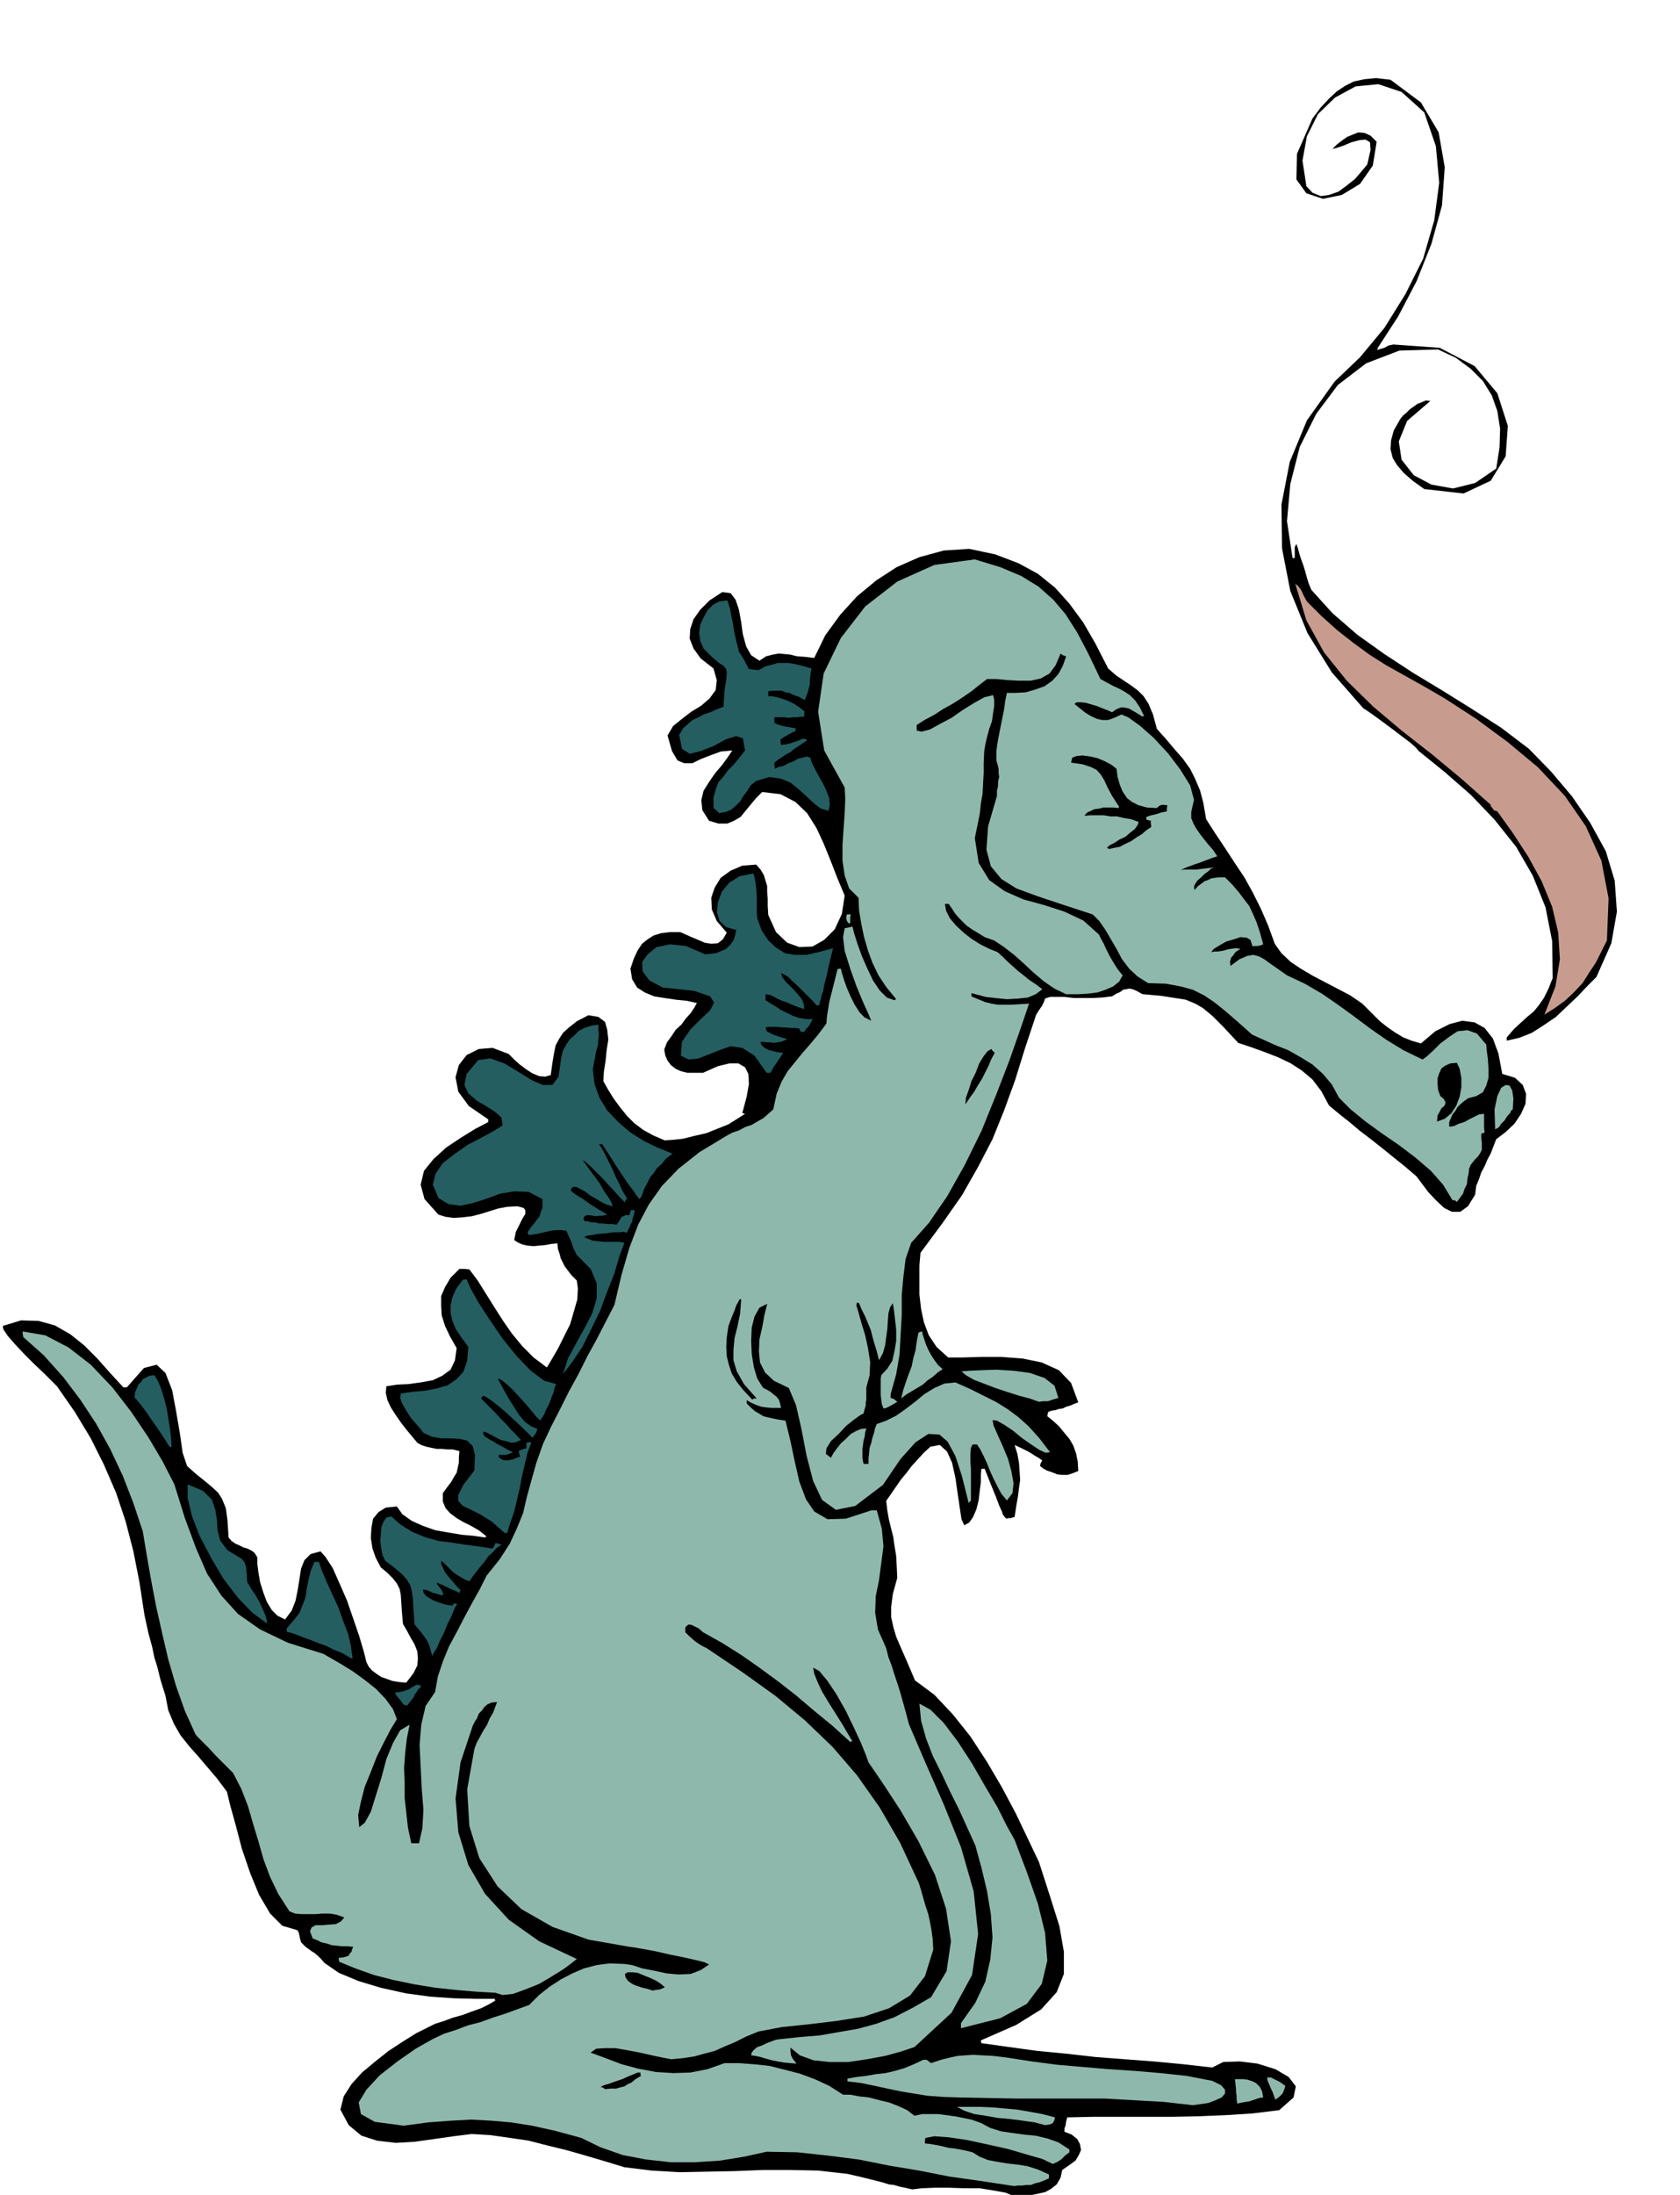<svg xmlns="http://www.w3.org/2000/svg" width="490.455" height="640.317" fill-rule="evenodd" stroke-linecap="round" preserveAspectRatio="none" viewBox="0 0 3035 3963"><style>.brush1{fill:#000}.pen1{stroke:none}.brush2{fill:#8fb8ad}.brush3{fill:#245e61}</style><path d="m1833 3966-16-7-22-4-25-4h-27l-29-1h-25l-24 1-17 2-13-3-10-2-10-3-9-1-13-4-16-4-20-5-26-6-53-6-50-1h-51l-49 2-51 1-49 1-51-3-49-6-36-11-34-10-35-10-33-8-35-9-34-5-35-5-34-2-32 4-35 5-36 5-34 2-34-4-28-9-23-19-15-28 6-24 14-22 19-21 24-20 24-19 26-17 24-15 22-11 12-6 16-5 16-6 18-5 16-6 17-6 14-7 12-7-1-1v-2h-34l-39-1-44-3-44-6-45-10-40-12-36-15-26-18-6-7-6-6-6-5-5-3-11-8-8-8-2-7-1-5-1-4v-1l-2-4-1-1-27-8-22-22-20-34-16-39-15-44-11-42-10-36-6-25-18-24-17-20-17-20-16-18-16-20-12-21-10-24-5-26-5-16-4-13-3-12-3-12-5-16-4-19-7-26-7-32-9-59-11-56-14-54-17-51-22-51-24-48-29-48-32-46-10-10-13-13-18-17-17-17-17-18-14-16-8-12-1-6 33-10 32 1 29 8 28 16 25 20 24 24 23 26 24 26h6l31-35 23-6 16 15 12 31 7 37 7 41 5 35 8 24 17 15 15 12 12 10 12 11 7 11 7 17 3 22 2 31 5 6 7 5 7 3 8 4 7 2 8 4 5 4 5 8v12l2 16 3 17 6 19 6 16 9 15 10 10 14 7 12-16 7-18 4-20 3-19 3-19 6-15 11-11 18-5 9 10 13 20 12 27 14 32 11 32 11 32 8 27 5 20 4 8 6 7 8 6 9 6 9 3 11 4 12 2 13 1 13-17 7-14 1-13-1-12-5-13-7-12-7-13-7-12-2-23-1-16-1-14-2-10-5-10-7-9-10-10-12-10-9-17-6-17-3-19 1-18 3-17 10-12 13-8 20-2 10 14 17 12 20 9 23 8 23 4 24 4 22 2 21 3v-1l2-1-14-11-14-8-14-7-12-7-12-9-8-9-5-12v-15l8-11 7-9 5-9 5-8 2-9 2-9v-10l1-11-12-3h-10l-10-1h-9l-10-2-9-2-9-3-7-4-10-12-10-12-10-13-9-13-9-14-6-13-3-13 1-12 19-3 21-1 22-3 22-4 17-8 15-11 8-17 3-22-12-21-9-19-6-19-1-17v-18l7-16 10-17 16-16h9l9 1 15 20 15 24 15 24 16 25 16 23 19 23 20 20 24 18 9-15 11-19 11-22 11-22 7-24 6-21 1-20-2-14-10-10-6-8-6-8-3-6-4-8-2-8-3-9-1-10-11 1-11 2-11 1-10 1-11-1-9-2-9-4-6-4 3-15 6-12 6-12 5-8v-7l-3-4-11-3-19 1-16 3-16 5-16 5-16 4-17 2-15 1-15-2-13-4-25-28-7-26 6-25 17-21 23-21 27-18 26-16 23-12v-5l-35-24-19-26-5-26 6-22 14-18 22-11 25-2 29 11 3 3 8 8 9 8 12 9 11 7 12 5 11 1 10-3 3-22 3-18 3-14 6-11 7-11 11-10 14-11 21-11 18 3 12 9 4 14 2 18-3 19-2 20-3 19-1 17 9 16 10 16 11 15 13 16 13 13 16 12 18 10 21 9 15-1 18-2 20-5 22-5 20-8 20-8 16-10 14-9-3-1h-2l8-30 4-23-1-18-6-12-12-7h-16l-21 5-27 12h-28l-12-3-9-4-9-7-6-8-4-9-2-11 5-13 8-11 8-12 10-9 8-11 9-10 6-9 5-9-18-4-20-2-20-3-19-3-17-7-14-9-9-15-3-19 6-18 7-15 8-12 10-8 11-7 13-4 16-2h19l7 3 11 5 12 5 14 6 12 2 12-1 9-7 7-12-18-21-9-21-1-21 6-18 11-18 18-13 21-9 25-2 8 9 6 10 3 10 3 10v10l1 13v13l1 16 14 31 20 19 22 8 24-1 21-12 19-19 13-28 5-33-13-31-12-31-13-32-13-28-17-27-21-20-27-14-33-4-11 11-10 12-9 11-9 11-12 7-12 5h-16l-17-5-12-19-2-18 4-17 10-16 11-16 12-14 11-15 8-12-21 2-19 7-18 7-14 7h-15l-12-5-10-17-8-28 10-17 16-13 17-13 18-11 15-13 11-15 2-18-6-21-23-18-13-18-7-18 1-17 6-18 12-17 17-17 23-15 15 2 9 12 6 18 4 22 3 22 6 22 9 16 15 10 12-8 12-3 11-2 11 1 10 1 12 3 14 1 17 2 20-41 27-37 30-33 35-29 37-24 41-18 44-12 46-3 47 10 42 16 35 19 31 25 26 29 25 34 22 38 23 45 15 13 15 10 12 8 12 9 10 10 9 14 8 19 7 26 17 19 16 19 14 16 13 18 9 18 9 21 6 23 5 29 16 25 18 27 17 26 18 27 15 27 15 30 13 30 12 33 12 17 17 16 18 12 22 13 21 11 23 12 23 12 22 15 9 9 12 12 11 11 14 11 13 9 15 9 15 6 17 5 26-22 26-13 23-6 22 3 18 10 15 19 10 27 7 37 23 7 14 13 6 16-1 18-8 18-12 18-16 15-17 13-5 13-5 13-6 11-5 12-6 11-4 12-5 12-2 16-13 21-14 10h-15l-14-7-15-14-14-15-12-16-9-12-21-18-20-16-21-17-19-15-21-16-19-16-19-15-18-15-14-26-16-21-19-16-20-13-23-11-23-9-25-9-24-8-27-29-20-20-17-14-14-8-17-7-19-3-26-4-33-3-11-6-7-3-6-1-5 1-6 1-5 4-7 3-8 5-17 2-17 1h-35l-17-2h-26l-9 3-2 6-4 8-5 7-5 8-20 60-18 58-20 55-21 52-26 50-29 51-35 50-40 54-2 23v52l3 26 5 24 9 24 14 21 21 19h26l34-1h36l39 3 34 7 31 14 22 23 13 35-8 3-7 3-7 2-6 3-7 1-6 2-7 1-6 2-1 3-1 5 10 8 11 10 9 11 10 12 7 12 5 14 3 15 1 17-10 4-9 3h-10l-9-1-10-4-9-3-7-4-5-4 1-5 3-5-7-5-7-4-6-4-7-4-10-5-13-6 5 16 3 17 1 15 1 15-2 14-2 16-3 17-3 20-4 1-3 1h-4l-4 1-2-2-1-1-3-4-2-6-5-11-6-16-9-22-11-28h-6l-1 10v14l-2 16-2 17-4 16-6 14-7 10-9 5-5-11-3-20-4-27-4-28-6-27-9-20-13-12-17 3-12 11-11 12-11 12-9 12-10 12-9 13-9 13-9 13 2 17 3 17 4 16 4 16 2 15 3 18 1 18 1 22-8 29-3 23v19l4 18 5 17 9 21 11 25 14 33 35 26 33 35 32 40 30 46 27 46 25 47 22 46 20 42 20 62 17 54 8 46v40l-13 33-28 31-45 28-64 28v1l1 4 50 7 51 7 52 5 53 6 52 4 53 4 53 5 53 6 20-10 30-1 32 4 32 10 24 14 13 17-4 20-26 23-49 6-48 3-48 2-48 1h-143l-47 1-2 8-1 7-2 5v6l13 5 10 8 5 9 2 11-4 9-6 10-11 8-13 9-3 14-7 12-10 8-11 6-14 3-14 3-15 1-12 1z" class="pen1 brush1"/><path d="m1832 3947-59-9-57-8-56-11-54-9-55-11-55-7-56-6-55-1-41 9-43 7-45 3h-44l-45-5-42-8-40-14-35-17-48-13-41-9-38-6-35-3-37-2-37 2-40 3-45 6-52-7-25-14-4-21 14-23 24-26 32-25 33-23 30-17 21-10 22-7 21-8 23-6 22-8 22-7 22-8 22-8 18-18 19-15 20-13 21-11 21-9 23-6 23-3 27 1 14 2 18 6 21 4 23 5 22 2 22-1 18-7 15-10-8-4-16-4-22-5-25-5-26-6-22-4-17-3-8-1-74-13-65-23-56-32-43-41-33-51-18-58-4-66 13-73 4-11 6-11 6-11 7-11 5-12 6-10 4-11 3-8-10 1-7 3-6 5-4 6-6 6-3 8-4 6-4 8-22 66-9 65 5 61 18 59 30 52 43 47 55 39 68 32-10 8-15 11-21 13-22 13-25 10-22 8-19 2-13-4-35-2-35-3-38-4-37-6-39-8-35-9-34-12-29-12-1-4v-3l9-1 9-3 2-4 3-3 1-4 2-5-12-1h-9l-9-1-9-1-9-3-9-2-8-4-8-3-5-13 3-7 7-4h12l12-1 13-1 9-5 6-7-14-5-12-2h-14l-12 1h-25l-12-1-10-4-20-31-15-31-12-32-9-32-10-33-9-31-12-31-15-29-19-19-13-13-10-11-7-7-6-6-4-4-5-5-4-5-19-42-16-45-14-48-11-47-11-49-9-47-8-46-7-42-17-51-19-49-23-49-25-45-29-44-31-41-35-39-37-33-1-6v-4l41 7 42 22 40 31 39 41 34 44 31 46 26 44 21 41 19 61 20 54 20 46 26 40 30 33 40 28 50 24 64 20 14 8 19 11 21 13 22 16 20 16 17 18 13 18 7 18-11 18-12 23-13 26-11 28-11 27-7 27-5 24 2 22 10-8 11-20 9-29 10-32 9-34 12-29 13-23 17-10-5 25-3 26-2 27 1 27v27l3 27 3 27 6 28h14l6-27 2-33-3-37-2-40-2-40 3-37 8-34 17-25 5-28 9-27 11-27 14-26 14-27 14-26 14-25 12-24 24-30 18-28 13-28 11-27 7-30 8-29 9-32 12-34 15-32 16-31 16-32 17-31 16-32 17-31 16-31 16-31 13-55 14-48 16-42 19-36 24-34 30-31 38-30 48-29 11-6 12-4 11-6 12-4 10-6 11-6 9-8 9-8 6-28 9-22 11-19 13-16 13-16 14-16 15-18 15-20 1-13 2-12 2-13 3-12 3-12 3-12 3-12 3-12 3-1h3l2 8 4 13 5 14 7 16 7 14 9 14 9 9 12 6-5-12-10-22-12-29-11-31-10-32-3-25 3-16 14-3 3 12 6 19 8 22 10 23 10 21 12 18 13 13 14 5 1-1 2-1-18-22-14-21-11-23-8-22-7-24-5-24-4-24-1-23-17-17-8-23-4-27v-28l2-30 2-28 1-26-1-20-37-67-11-70 10-69 31-64 44-57 58-45 67-30 73-10 46 14 38 16 31 19 27 24 22 26 21 33 20 38 22 46 11 6 11 6 11 5 11 6 9 6 10 10 8 12 8 16h-3v1l-11-7-7-4-7-4-5-1-6-1-5 1-7 3-7 5-9-4-8-3-10-4-10-3-10-3-9-1h-8l-4 3 10 8 10 8 10 6 11 5 9 2h11l11-4 13-6 12 5 21 15 25 22 26 28 22 29 18 29 7 26-5 22v11l4 10 5 9 7 10 7 9 8 10 8 9 8 12-9 3-8 3-8 3-8 3-9 3-8 3-8 3-8 4 6-1h23l7-1 8-1 8-1 9-1-6 2-5 5-7 5-6 6-7 6-4 6-2 5 1 6 6-7 7-5 5-4 6-2 6-3 6-1 8-1h11l13 13 12 14 9 12 10 13 6 13 7 16 6 18 6 22-5 2-5 1h-6l-3 1-4-12-7-4-11-1-12 4-14 4-12 7-10 6-5 6 6-1h6l6-1 6-1 6-2 7-1 7-1 9 1-9 6-5 7-3 3-1 4-1 4 1 7 16-12 14-6 11-2 11 3 9 5 11 8 13 9 17 12 32 15 31 18 29 20 29 21 28 21 30 21 31 19 35 17 8-6 11-10 13-13 16-12 15-10 18-2 17 6 17 20 1 12 2 15 1 16v17l-4 14-6 12-12 7-15 4-7 5-6 5-6 6-4 7-5 6-3 7-3 7v8h3l6-1 8-4 10-3 9-5 10-5 8-4 9-1v25l1 9-4 1-2 1v8l1 8v13l-3 6-4 6-6 6-7 9-3 7-1 9-2 9-1 10-4 8-3 9-5 7-6 8-4-3h-4l-17-28-22-25-28-24-29-22-32-22-29-21-27-22-21-21-13-24-16-19-19-17-21-13-23-13-23-9-22-10-20-9-27-24-22-19-20-16-18-12-20-10-22-6-27-5-32-1-19-12-15-14-13-17-9-17-11-19-10-17-11-16-12-12-55-18-45-15-38-14-27-17-19-23-8-30 3-42 16-55v-9l2-9v-8l2-8-1-8v-7l-2-8-2-7v-17l2-15 3-16 3-15 3-15 3-15 2-15 3-14h16l18-1 17-5 17-6 14-10 11-12 8-15 6-17-6-2-4-3-9 21-11 15-16 9-18 4h-21l-20-1-21-2h-17l-13 10-15 12-16 11-17 11-18 10-17 11-17 9-14 9v10l9 2 15-4 18-10 21-11 20-14 21-13 18-10 16-4 2 8v12l-2 12-2 15-5 14-4 15-3 13-2 12-1 21v19l-1 18-1 19-3 17-2 19-4 20-5 24 7 45 19 31 28 20 34 15 37 10 37 12 34 16 28 25 4 8 5 9 4 9 5 10 5 9 6 10 6 9 8 10-6 11-11 9-14 6-15 5-17 2-16 1h-23l-21-10-19-13-19-16-17-16-18-16-18-14-18-12-17-6-13-8-10-6-10-7-6-6-8-8-6-7-6-9-6-9h-7l2 12 7 14 11 13 14 13 14 11 16 10 16 8 15 6 9 8 9 9 9 8 10 9 9 7 11 9 12 8 12 9-12 9-14 6-19 2-19 1-20-2-18-2-15-4-11-3v6l12 5 12 5 12 3 12 2h25l15-1 16-1-16 47-20 57-24 62-26 64-30 61-32 57-33 48-32 36-10 29-4 32-3 33v36l-2 36-2 36-6 35-10 36v7l6 2 6 5-5 3-7 4-8 4-5 1-3-8-1-8-1-8v-30l1-6 11-12 9-14 4-18 3-18v-20l-2-18-2-17-2-13-5 7-3 11-1 13-1 15-2 15-2 15-4 14-7 13-4-16-4-13-4-14-3-12-5-12-5-12-6-12-5-12-2-1h-2l-1 5 4 13 5 18 7 23 5 23 4 25-1 24-6 22v22l-1 5v6l-2 6-2 8-6 3-11 8-14 11-14 15-14 13-8 13-1 10 9 7 5-9 6-8 7-9 9-8 9-9 9-5 9-4 10-1-2 7-1 8-2 7-1 8-1 7v17l2 10h9v-10l1-9 1-10 3-9 2-9 3-9 2-9 3-7 17-6 18-9 17-12 17-13 17-14 18-11 18-8 20-2 27 12 24 12 22 11 21 13 19 14 19 17 19 21 20 26-8 1-11-5-15-10-16-11-17-14-15-10-14-8-8-1 2 10 7 16 9 20 10 24 6 22 4 22-2 18-10 13-10-12-7-13-7-14-6-13-6-15-6-13-6-12-6-9h-8l-3 6-1 11v13l1 15v57l-2 1-2 3-12-48-12-37-14-26-15-13-20-1-23 15-27 30-32 47-50 38-35 7-25-18-16-34-12-46-9-47-10-44-13-31-27-13-16-15-9-18-2-20 1-22 5-22 4-22 5-20-14 7-9 16-5 20-1 24 1 24 4 24 6 20 10 16 3 2 6 3 5 3 6 5 4 3 5 6 2 6 2 9h-18l-9-1-8-1-9-3-7-3-6-3-5-3v6l7 7 8 7 7 4 8 5 8 2 9 2 10 2 13 2 9 37 8 38 8 35 12 32 15 22 24 14 33-1 46-15h10l9 33 3 32-4 30-4 31-6 29-1 30 5 30 15 34 4 16 6 16 5 16 6 18 5 16 5 18 5 18 5 19 30 70 33 75 31 77 23 80 8 77-11 74-37 68-67 62-24 8-29 8-33 6-33 5h-34l-29-3-25-9-17-14v7l1 7 3 6 7 9-11-1-11-1-12-2-10-2-11-3-10-3-9-2-8-1 1-5 4-5 6-5 9-3 8-4 8-3 8-3 6-1 37-4 37-3 34-6 35-6 33-9 33-12 33-17 33-19 28-47 8-54-9-59-20-61-30-61-32-55-32-49-26-38-5-14-9-22-13-28-14-29-17-30-16-24-15-18-11-6 2 11 6 15 8 17 12 20 12 19 12 19 10 17 9 15h-3v2l-33-30-33-27-33-28-32-25-34-25-33-23-35-22-34-19-8-7-6-3-6-3-6-1-4 3-2 3v8l7 7 9 8 4 3 6 4 5 3 8 4 64 43 60 43 53 44 50 48 44 51 41 58 37 64 34 73 4 13 4 14 4 14 5 15 3 14 3 16 2 16 1 18-15 48-27 35-38 23-45 15-51 8-50 6-48 5-42 8-22 9-20 10-19 8-18 8-19 5-18 5-20 3-21 2-16-3-19-4-22-5-21-4-23-4h-19l-16 1-10 7 27 10 29 11 30 8 32 6 31 2 31-1 31-6 31-11h26l27 2 28 3 28 7 27 7 27 10 26 12 25 16h13l16 3 18 2 19 5 17 4 18 7 15 7 13 10 14-3h29l15 2 15 2 15 3 15 3 17 6 17 9 19 6 20 3 22 3 21 2 21 5 20 7 20 13v5l-8 6-7 7-8 5-7 3-19-9-28-8-34-10-36-8-37-8-33-5-27-2-16 3-1 4v6l10 1 11 2 10 2 12 3 10 1 11 2 10 2 12 3 13 8 15 6 16 3 18 3 18 2 19 3 19 6 20 9v7l-9 4-8 3-8 2-8 3h-8l-8 1h-8l-6 1z" class="pen1 brush2"/><path d="m1888 3837-19-5-21-3-23-3-22-2-23-4-20-3-18-6-13-7h43l21 1 23 2 22 2 23 4 22 4 23 6-2 7-3 4-6 2-7 1zm267-36-53-6-53-3-53-3h-159l-53-1-51-1-30-1-27-2-25-4-24-4-24-5-23-5-24-5-25-3v-5l17-3 17-2 17-3 18-2 17-4 17-5 17-7 17-8h6l8 6 18-6 16-4 14-3 14-1 14-1 17 1 19 1 25 3 45 7 46 6 46 4 47 4 46 3 47 4 47 5 47 9 16 8 7 8v7l-6 7-11 5-13 5-14 2-14 2zm80-3-1-8v-6l-1-6v-5l-1-10-1-9h15l8 1 9 3 6 3 7 7 4 8 2 11-7 1-6 2-6 2-6 2-6 1-6 1-5 1-5 1zm69-7-3-8-2-6-3-6-2-5-4-9-1-6h7l8 4 8 4 10 7-2 7-3 7-6 6-7 5z" class="pen1 brush2"/><path d="m1093 3772-4-3-4-1 6-3 10-3 11-4 12-4 11-5 10-4 7-3h5v3l1 3-10 6-7 6-7 3-6 4-8 2-7 2h-10l-10 1z" class="pen1 brush1"/><path d="M1736 3662v-9l26-37 18-38 9-40 4-40-3-42-7-42-10-42-11-40-15-33-15-33-16-32-15-32-16-32-12-31-9-32-3-31 20 11 24 24 25 33 26 40 23 40 23 39 17 34 14 25 22 58 20 57 13 53 4 50-10 42-27 36-48 26-71 18z" class="pen1 brush2"/><path d="m1179 3594-9-3-9-2-9-3-6-2-7-4-5-4-4-6-1-6 5-3h9l9 1 12 5 10 4 11 5 9 6 7 6-4 2-5 2-8 1-5 1z" class="pen1 brush1"/><path d="m729 3078-4-6-5-6-5-6-1-4 7-1 7-1 5-2 6-2 4-3 4-2 5-3h6l1 2 2 1-6 6-3 5-3 4-2 5-5 6-7 9-4-2h-2zm-95-84-15-9-15-6-14-7-14-5-15-6-14-5-15-6-14-4v-6l13-15 10-13 6-15 5-13 2-15 3-15 4-17 7-17h8l6 17 9 21 10 22 11 24 8 23 9 23 5 23 3 21h-3zm147-4-3-10-2-8-4-9-4-6-5-7-5-6-5-6-4-5-2-26-1-19-2-15-3-11-6-10-9-10-13-11-17-13-5-10-2-11-2-14 1-13 1-13 4-10 5-7 9-2 17 15 21 13 22 9 24 7 24 3 25 4 24 3 26 4 3-5 2-5 5 1 6 2-9 6-7 8-8 7-6 9-7 8-7 9-7 9-7 10-8-3-7-4-8-5-6-4-6-6-6-6-6-6-4-3v6l3 6 3 7 5 7 5 6 6 7 6 7 7 7-1 2-1 3-6-3-5-2-7-3-6-3-6-3-5-2-4-2h-2l1 3 5 6 4 6 2 7h-4l-4-1-6-2-5-1-6-3-5-2-5-1h-2l1 5 4 6 6 4 9 5 8 3 9 3 8 2 9 1v-2l1-1 2-1 5 1-5 8-5 13-7 14-7 17-7 14-6 14-6 9-2 5zm-299-59-26-19-26-27-26-34-22-37-21-40-14-36-8-33v-25l28 12 16 16 6 18 3 19 1 18 5 19 13 17 25 15 6 7 3 10v6l1 6v7l1 8 2 2 5 9 7 10 8 14 6 13 5 12 2 8v5zm430-163-24-21-21-13-18-9-13-6-8-9v-11l9-18 20-26 1-28-4-16-10-10-13-3-17-1h-17l-17-3-15-7-7-9-7-8-8-9-6-9-6-10-5-9-3-9 1-8 21-3 23-2 21-4 20-6 16-11 12-13 7-20 2-25-13-18-10-15-6-15-3-13v-14l3-14 7-16 11-15 3-2h5l7 16 14 25 20 31 24 35 25 31 26 27 24 18 22 6-3 6-2 9-4 10-4 11-5 9-4 10-4 6-3 5-8-8-9-11-11-13-11-12-12-13-11-10-9-7-6-2 5 9 7 13 8 14 10 16 9 14 10 12 11 8 12 5-3 8-6 8-8-8-11-11-14-13-13-12-15-13-13-10-10-7-5-2-2 2-2 3 9 9 9 9 9 9 9 10 9 9 9 10 9 9 9 10-9 4-8 1-10-3-9-2-10-5-9-5-8-4-5-1v3l2 5 5 3 6 4 6 3 6 4 6 3 7 4 7 4 9 4-7 3-6 2h-13v4l4 3 4 2 6 1 6-1 6-1 6-3 7-2-2-5-1-5 6-3 8-2v-10l4-1h5l-7 19-5 21-5 21-4 22-5 21-5 21-7 20-6 19h-4zm-606-156-8-13-8-12-8-12-8-11-8-12-8-11-8-10-7-8 1-9 3-7 3-7 5-5 3-5 6-3 6-3 9-1 6 10 6 14 5 16 5 19 3 18 3 19 2 17 1 16-2 1-2-1z" class="pen1 brush3"/><path d="m1877 2531-17-6-19-5-22-7-21-7-21-8-18-7-14-8-8-7 13-1 22-1 28-1 32 2 29 4 26 9 18 14 7 22-10 3-9 3h-9l-7 1z" class="pen1 brush2"/><path d="m1359 2527-16-17-12-15-9-15-5-15-4-16-1-17 1-18 3-20 6-16 5-12 3-9 3-5 3-6h3l-2 26-5 24-5 20-2 21v19l6 20 13 23 23 26h-5l-3 2z" class="pen1 brush1"/><path d="m1628 2525 4-16 5-15 5-14 5-13 3-15 4-14 2-15 3-16 2-2 5-1 1 6 3 9 3 9 5 11 5 9 6 9 6 8 8 7-9 6-9 8-9 6-9 8-10 6-10 6-10 6-9 7z" class="pen1 brush2"/><path d="m1017 2481 9-28 15-28 15-27 14-27 8-27v-27l-11-26-25-25-3-6-3-6-2-6-2-6-5-11-4-9-9-1h-9l-9 1-9 2-9 2-8 2-8 1-7 1-1-3-1-2 6-9 6-7 5-7 5-6 2-8 3-7v-16l-25-13-25-1-26 4-24 9-25 8-23 5-22-3-18-11-10-24 5-20 13-19 22-17 23-16 25-13 22-12 16-10-2-14-11-10-17-11-17-10-15-13-7-15 4-20 21-25 22-3 25 9 25 15 24 15 21 9h17l11-15 5-35 3-12 6-11 6-9 9-8 8-8 10-5 12-4 13-2v9l1 9-1 10-1 10-3 10-2 11-2 10-2 12 3 26 9 25 14 23 20 21 21 18 25 16 25 12 27 11-12 9-8 10-8 7-6 9-6 7-5 10-6 11-5 14-2 3-2 2-6-8-4-6-6-8-6-8-8-12-10-15-12-19-15-23h-6l5 7 6 11 6 12 7 14 6 14 7 14 6 13 8 13-3 3-1 4-9-9-9-10-12-13-11-12-12-12-10-10-9-8-5-2 4 4 7 10 9 12 11 15 8 14 9 13 5 9 2 6-11-3-10-5-10-6-9-5-9-7-9-5-8-4h-6l-2 2-2 4 2 2 3 3 3 2 6 4 7 4 11 8 14 9 20 12-4 1-5 1h-6l-5 1-6-1-6-1h-5l-4 2-1 2-1 2 2 5h6l6 2h7l7 2h7l8 1h8l9 1 5-7 3-5 1-2 3-1 4-2h7l1-4 2-5h7l-1 3-1 6-2 6-1 6-3 5-2 6-3 5-2 4-5-2-8 1h-12l-13 2-14 1-11 2-9 1-3 2h-1v1l7 3 8 3 9 1 10 1h28l10 2-9 24-9 31-13 33-13 35-16 33-16 32-18 27-17 22z" class="pen1 brush3"/><path d="m2701 2039-1-36 5-24 7-15 8-5 7 1 5 9 2 14-1 20-3 2-2 5-5 5-5 8-6 6-4 6-5 3-2 1z" class="pen1 brush2"/><path d="m2596 2025 1-11 4-7 3-6 5-4 2-4v-4l-3-5-6-5-4-11-1-11v-10l3-9 4-9 7-5 9-4 12-1 5 11 3 16v17l-3 17-6 16-9 14-12 10-14 5zm-852-31 1-12 5-14 5-16 8-16 6-16 8-13 7-9 7-4 2 3 4 4-6 11-5 12-6 12-6 12-7 11-7 12-8 11-8 12z" class="pen1 brush1"/><path d="m1385 1937-22-31-22-14-21-3-20 7-20 8-18 7-18 2-14-7 2-25 15-22 19-19 17-16 7-14-7-11-29-10-57-6-24-13-12-16-1-17 10-14 16-13 24-5 29 3 35 15 10-1 10-1 9-4 9-4 7-7 6-8 3-9 2-10-18-5-12-11-5-16 2-18 7-19 13-16 19-12 25-5 2 7 2 10 1 9 1 12v32l1 11 8 22 12 18 14 13 16 10 18 3h21l22-5 26-7-7 28-5 23-4 15-2 12-3 7-1 7-2 5-1 6h-5l-7-8-8-8-9-9-9-9-10-9-8-8-8-5-5-2 2 7 6 8 7 7 9 9 7 8 7 9 3 8 1 9-12-4-10-4-9-4-9-3-9-4-7-4-7-3-7-1v11l8 5 10 6 9 6 12 6 10 5 12 4 12 2h12l-3 6-4 7-5 5-3 5h-6l-2-3-1-3-8-1h-8l-9-1h-7l-9-1h-14l-6 1 1 3 1 4 6 3 6 3 3 1 5 2 7 2 10 3-6 3-5 2-7 1-6 1-7-1h-7l-6-1h-4l1 5 4 4 4 3 6 3 5 1 7 2 6 1 8 1-4 6-6 9-7 10-6 11h-7z" class="pen1 brush3"/><path d="M2722 1879v-6l13-15 13-12 11-10 12-10 9-11 9-13 8-16 8-20-1-67-12-61-23-57-30-52-39-49-43-45-47-41-47-38-5-6-10-9-16-12-17-13-19-14-15-11-13-9-5-3-57-65-44-71-31-76-15-77-1-79 15-77 31-75 50-70 46-44 44-53 38-61 32-64 20-69 9-68-6-66-21-61-41-37-42-14-41 4-37 20-31 30-20 40-8 44 7 46 11 12 15 6 15-2 17-6 15-11 15-12 12-14 10-12 6-26-1-14-8-5-11 1-15 4-14 6-12 4-8 2 8-8 9-7 10-7 10-4 10-4 11 1 11 5 11 11-7 43-23 33-33 20-34 7-30-10-18-25 1-46 28-64 15-20 15-16 14-13 15-10 16-8 19-4 21-2 26 3 55 41 32 54 11 63-5 69-19 69-27 68-33 63-35 54-2 3-1 4 6-2 7-2 7-4 9-2 84 6 63 33 41 49 19 59-4 55-27 44-49 23-71-8-21-15-16-14-12-14-8-13-4-16 1-16 5-18 12-21 5-6 6-5 6-6 7-5 7-5 8-3 7-3 8 1-42 36-15 37 5 33 22 28 32 17 39 7 40-10 38-26 6-38 1-34-5-32-10-28-16-26-22-22-27-20-32-15-70 2-60 23-51 39-39 52-30 60-17 67-6 67 10 66 2 1 2-1v-19l3-6 3 9 3 11 3 9 4 11 3 10 3 11 3 10 5 12 38 42 45 39 49 35 52 34 53 32 53 33 53 34 50 38 40 41 38 45 33 48 28 51 16 53 4 56-10 57-27 61-16 16-18 19-19 18-20 19-22 15-22 14-23 9-22 5z" class="pen1 brush1"/><path d="m2790 1832 20-51 8-49-3-48-11-47-19-46-24-44-28-43-28-39-6-2-3-4-3-4v-2l-53-47-53-44-55-43-51-43-48-47-41-51-32-58-20-66 5 4 6 8 4 9 6 11 27 27 28 25 28 22 30 22 30 19 34 19 34 19 38 22 57 37 57 42 54 45 49 52 38 55 28 62 13 68-3 76-10 20-10 20-12 18-12 19-16 17-16 15-18 13-19 12z" class="pen1" style="fill:#c79c8f"/><path d="m1534 1668-4-5-1-4v-5l1-3h7l-1 5v10l-1 1-1 1z" class="pen1 brush2"/><path d="m2003 1533-2-2-1-1 5-4 8-4 9-6 11-5 8-7 9-7 5-7 2-6-14-5-13-2-12-3h-12l-12-2h-24l-11 1 5-6 7-3 6-3 9-1 7-2h18l10 1v-2h1l-13-20-8-15-6-13-6-10-8-9-10-5-15-5-21-3 2-9 8-3 11-1 14 2 13 3 14 6 11 6 9 7 2 15 4 14 5 12 8 12 9 7 12 6 15 4 18 1 3-3 3-2 5-1 8 1-1 5v6l-10 2-9 3-9 2-9 3v5l4 1 4 1v5l1 6-9 6-8 7-10 6-10 7-11 5-9 5-11 2-9 2z" class="pen1 brush1"/><path d="m1299 1468-5-5-5-4v-19l4-15 5-13 9-10 8-11 10-10 10-12 11-14-4-22-12-4-19 6-22 12-23 9-20 5-14-9-5-25 7-12 9-8 8-7 11-5 9-5 12-4 11-5 13-5 2-30 3-19 1-12-1-7-5-6-8-5-12-10-16-16-6-14-2-14 2-15 6-13 7-13 10-10 11-6 15-2 2 6 3 10 2 11 3 14 2 14 3 14 3 12 3 12 4 6 5 8 4 8 5 9 8 1 9 1 13-7 12-3 10-3h19l12 2 13 3 17 5-1 5-1 7-1 8v9l-2 7-2 8-3 7-2 6-11-6-9-3-8-4-7-1-7-3h-16l-8 1v9h7l9 2 7 2 9 3 7 3 8 4 9 6 9 7v10h-6l-6 1h-8l-8 1-9-1h-17v10l6 3 10 3 5 1 6 1 6 1 7 1-2 1v4l-7 3-7 4-7 4-6 4v5l1 5 9-1 11-3 6-2 6-2 6-3h6l1 1 2 2-8 5-7 5-8 5-7 6-8 4-7 5-8 5-6 5v5l1 6 6-3 9-2 9-5 9-3 8-5 9-2 7-2 7 2 2 8 6 12 7 13 8 14 6 13 5 13 1 12-2 11-14-4-12-9-14-13-13-12-16-13-17-7-21-3-24 7-10 8-6 10-7 9-6 10-8 8-8 7-10 4-12 2z" class="pen1 brush3"/></svg>
